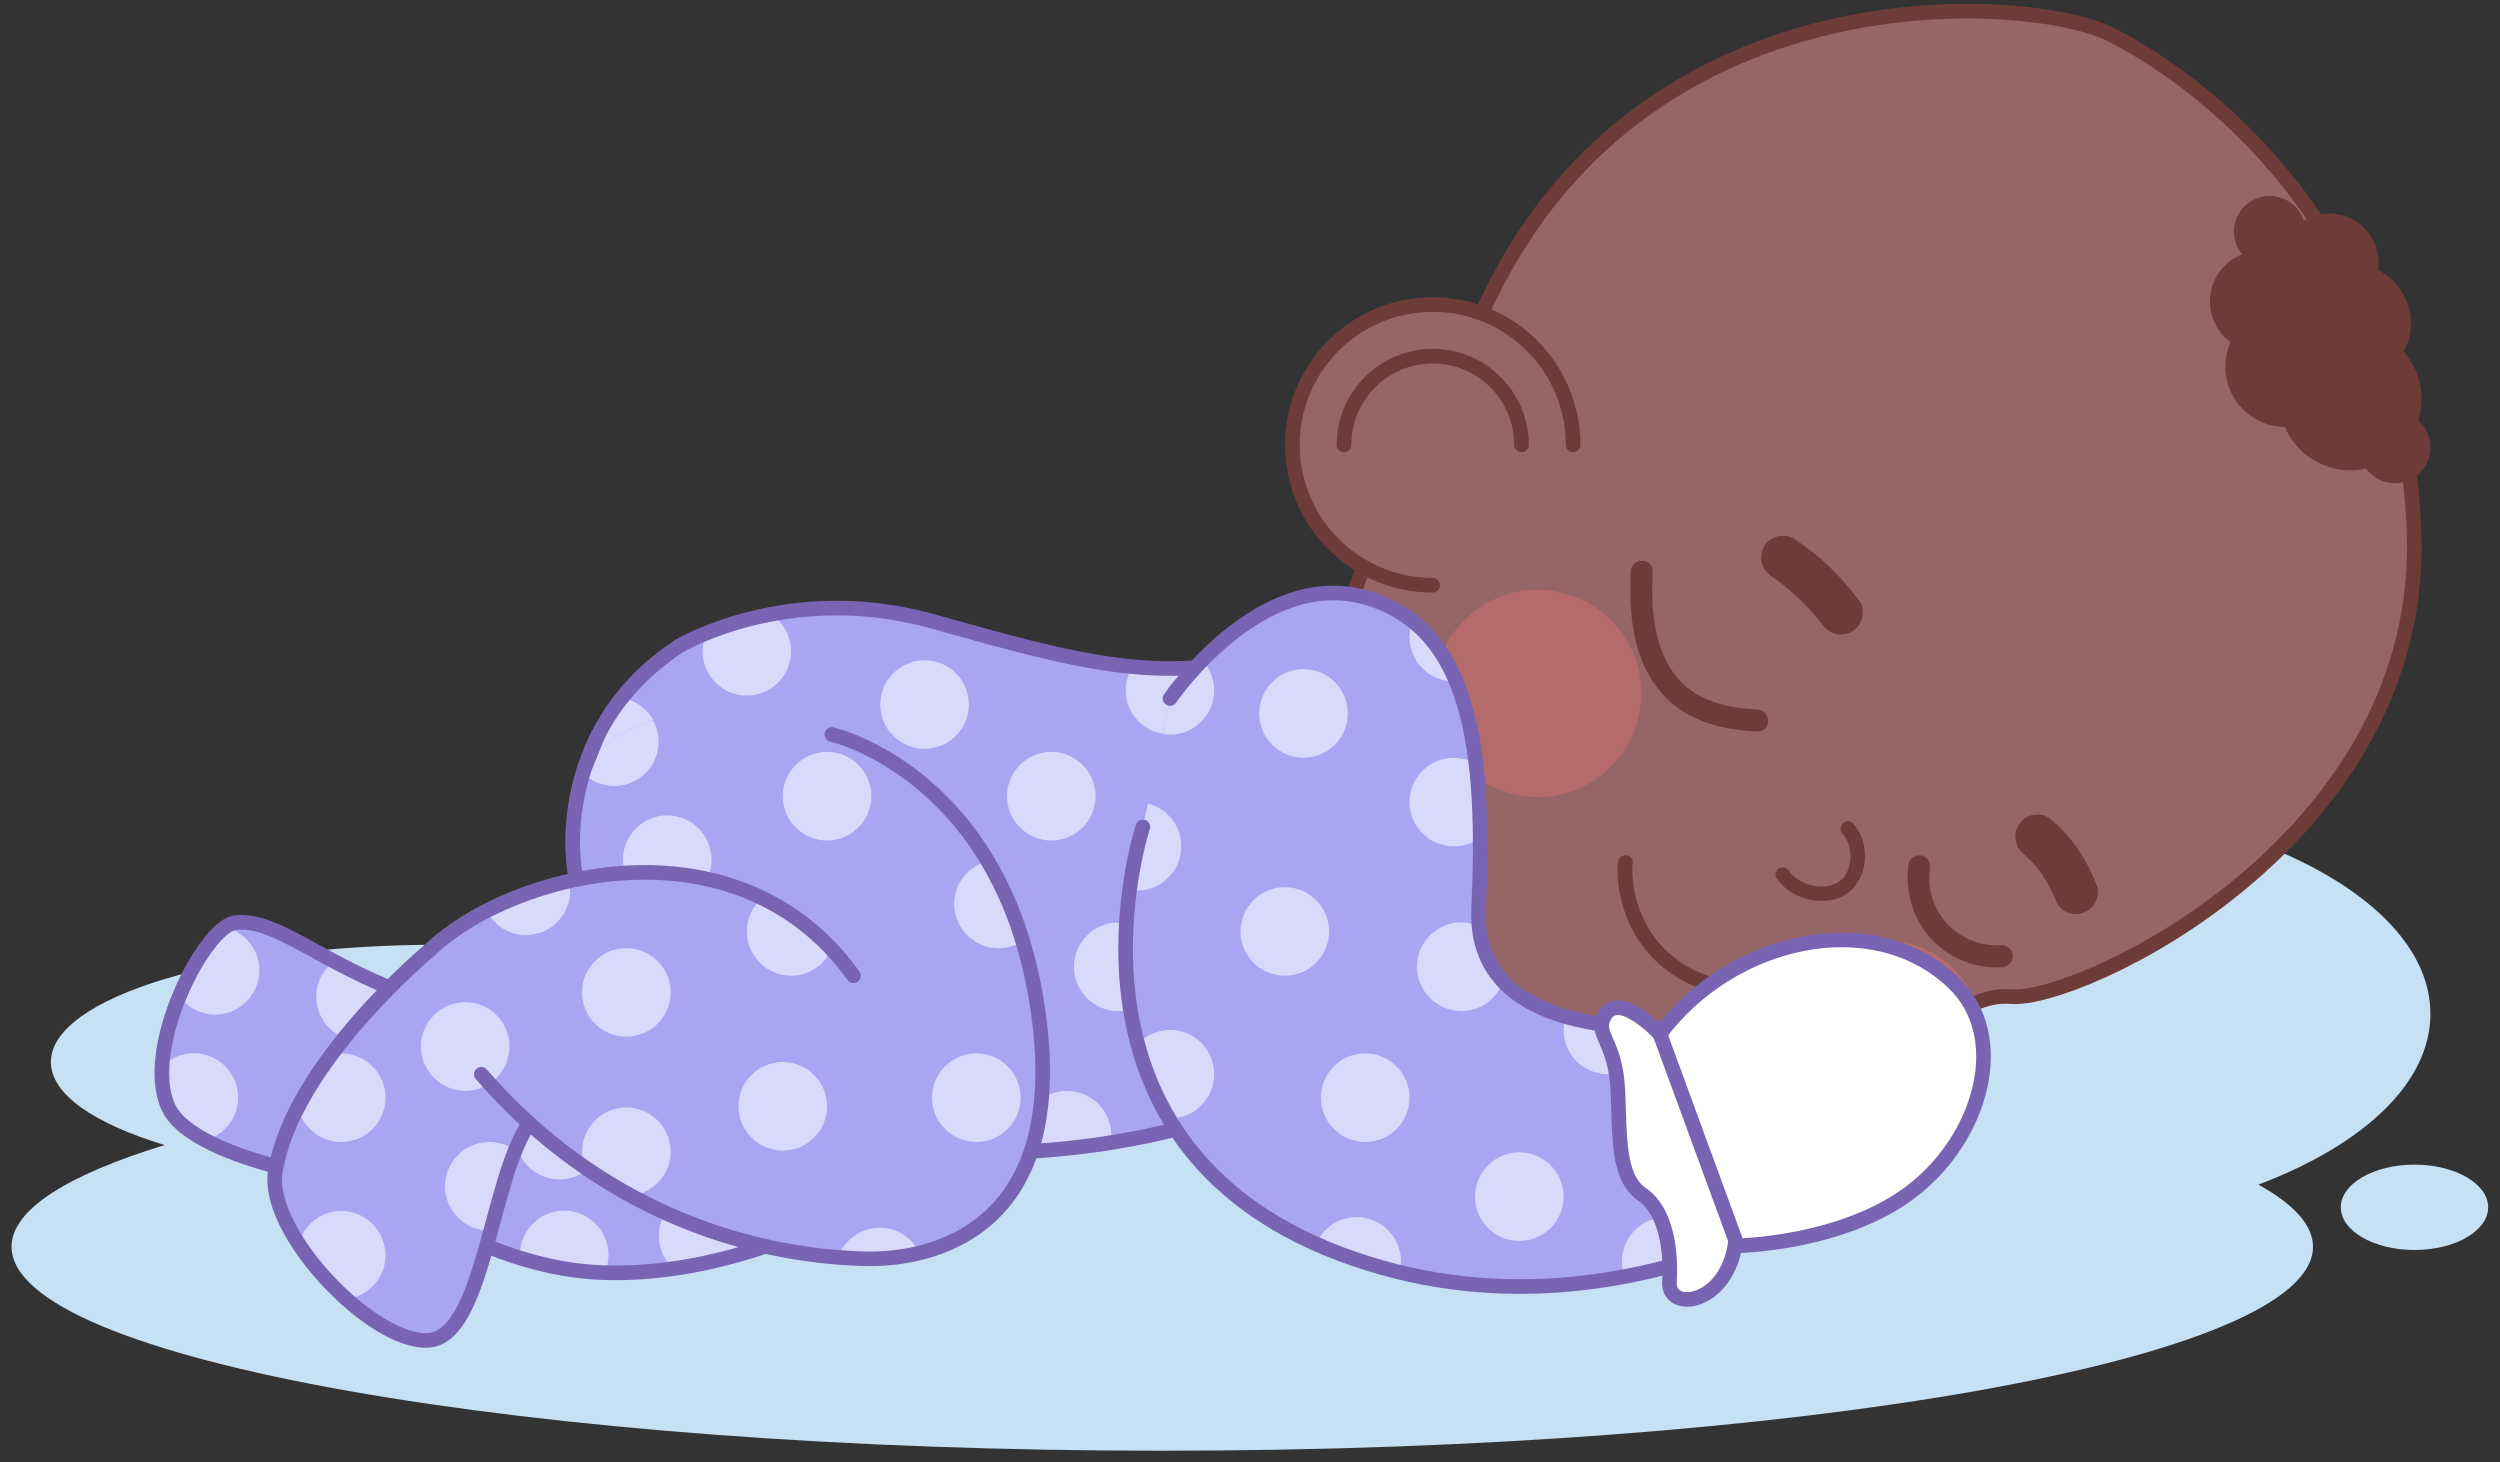 <svg xmlns="http://www.w3.org/2000/svg" id="Camada_1" viewBox="0 0 171 100"><rect x="0" y="0" width="171" height="100" fill="#333333" stroke="none"/><defs><style> .cls-1 { fill: #966565; } .cls-2 { fill: #6d3c38; } .cls-3, .cls-4 { stroke: #6d3c38; } .cls-3, .cls-4, .cls-5 { fill: none; } .cls-3, .cls-5, .cls-6 { stroke-linecap: round; stroke-linejoin: round; } .cls-4 { stroke-miterlimit: 10; } .cls-7 { fill: #e4f1f9; } .cls-8 { fill: #d9d9fc; } .cls-9 { fill: #a9a5f2; } .cls-5, .cls-6 { stroke: #7864b2; } .cls-6 { fill: #fff; } .cls-10 { fill: #c6e0f4; } .cls-11 { fill: #b56b6b; } </style></defs><g><path class="cls-10" d="M154.5,81.02c7.14-2.71,11.74-6.93,11.74-11.67,0-8.18-13.67-14.82-30.54-14.82s-30.54,6.63-30.54,14.82c0,.95.19,1.87.54,2.77-8.19-.51-17-.79-26.19-.79-8.03,0-15.77.21-23.06.61-1.19-4.1-12.56-7.32-26.43-7.32-14.66,0-26.54,3.59-26.54,8.02,0,2.22,2.97,4.22,7.78,5.68-6.66,2.05-10.47,4.42-10.47,6.96,0,7.7,35.24,13.95,78.71,13.95s78.71-6.25,78.71-13.95c0-1.48-1.31-2.91-3.73-4.25Z"></path><path class="cls-10" d="M165.15,79.66c-2.78,0-5.04,1.31-5.04,2.92s2.26,2.92,5.04,2.92,5.04-1.31,5.04-2.92-2.26-2.92-5.04-2.92Z"></path></g><g><g><path class="cls-1" d="M102.8,73.48s13.19,6.95,20.45,3.62c7.26-3.33,9.79-9.3,14.35-8.93,4.56.37,28.36-10.61,27.52-31.88-.84-21.27-15.36-31.23-20.77-33.94-5.4-2.7-31.4-4.63-42.38,17.78-10.97,22.4-11.34,24.55-11.07,31.08.27,6.52,11.89,22.27,11.89,22.27Z"></path><g><circle class="cls-11" cx="105.17" cy="47.44" r="7.09" transform="translate(34.84 138.89) rotate(-76.72)"></circle><path class="cls-11" d="M128.9,64.32c-3.7,0-6.7,3-6.7,6.7,0,2.15,1.02,4.06,2.6,5.29,4.83-2.69,7.4-6.43,10.35-7.71-.97-2.51-3.4-4.28-6.25-4.28Z"></path></g><g><path class="cls-2" d="M121.19,39.44c.3.2.6.42.89.64l-.3-.23c1.1.86,2.09,1.85,2.94,2.95l-.23-.3c.04.05.08.11.12.16.24.32.49.58.9.69.36.1.84.05,1.16-.15s.6-.51.69-.9.09-.84-.15-1.16c-.63-.83-1.3-1.63-2.05-2.35s-1.58-1.36-2.44-1.94c-.31-.21-.8-.25-1.16-.15s-.73.36-.9.69c-.4.76-.16,1.58.54,2.05h0Z"></path><path class="cls-2" d="M138.27,58.27c.47.41.9.86,1.29,1.36l-.23-.3c.48.63.88,1.31,1.2,2.04l-.15-.36c.06.13.11.27.16.41.14.37.33.69.69.9.32.19.8.27,1.16.15s.71-.34.9-.69.29-.78.15-1.16c-.64-1.71-1.65-3.27-3.03-4.47-.3-.26-.65-.44-1.06-.44-.37,0-.81.16-1.06.44s-.46.66-.44,1.06.14.8.44,1.06h0Z"></path><g><path class="cls-2" d="M111.54,39.1c-.12,2.77.1,5.73,1.86,8,1.63,2.12,4.24,2.84,6.81,2.93.97.04.96-1.46,0-1.5-2.14-.08-4.4-.64-5.72-2.47-1.45-2.02-1.55-4.58-1.45-6.97.04-.97-1.46-.96-1.5,0h0Z"></path><path class="cls-2" d="M130.55,59.05c-.26,1.85.25,3.73,1.51,5.13s3.07,2.08,4.87,1.98c.4-.02.75-.33.75-.75,0-.39-.34-.77-.75-.75-1.39.08-2.77-.44-3.74-1.47-.92-.98-1.38-2.44-1.19-3.74.06-.4-.1-.81-.52-.92-.35-.1-.87.12-.92.52h0Z"></path></g><path class="cls-2" d="M110.66,58.98c-.14,2.32.67,4.67,2.25,6.39s3.76,2.67,6.04,2.77c.64.03.64-.97,0-1-2.02-.09-3.96-.98-5.33-2.48s-2.08-3.62-1.95-5.68c.04-.64-.96-.64-1,0h0Z"></path><path class="cls-2" d="M121.51,60.06c.83,1.22,2.45,1.79,3.87,1.48s2.22-1.66,2.19-3.06c-.02-.79-.29-1.57-.83-2.16-.44-.47-1.15.24-.71.71.63.67.7,1.86.28,2.67-.13.24-.21.36-.43.54,0,0-.02.02-.08.06-.05.03-.11.07-.16.1-.12.07-.18.09-.34.14-.5.15-1.01.13-1.52-.02-.56-.16-1.1-.49-1.41-.95-.15-.22-.44-.32-.68-.18-.22.13-.33.46-.18.68h0Z"></path></g><path class="cls-4" d="M102.8,73.48s13.19,6.95,20.45,3.62c7.26-3.33,9.79-9.3,14.35-8.93,4.56.37,28.36-10.61,27.52-31.88-.84-21.27-15.36-31.23-20.77-33.94-5.4-2.7-31.4-4.63-42.38,17.78-10.97,22.4-11.34,24.55-11.07,31.08.27,6.52,11.89,22.27,11.89,22.27Z"></path><g><circle class="cls-1" cx="98" cy="30.43" r="9.6"></circle><path class="cls-3" d="M98,40.03c-5.3,0-9.6-4.3-9.6-9.6s4.3-9.6,9.6-9.6,9.6,4.3,9.6,9.6"></path><path class="cls-3" d="M91.93,30.43c0-3.35,2.72-6.07,6.07-6.07s6.07,2.72,6.07,6.07"></path></g><path class="cls-2" d="M165.41,28.77c.15-.47.23-.97.23-1.49,0-1.24-.47-2.37-1.23-3.23.31-.58.5-1.22.5-1.92,0-1.61-.93-2.98-2.26-3.67.02-.15.05-.31.05-.47,0-1.87-1.52-3.39-3.39-3.39-.64,0-1.23.19-1.74.49-.32-.98-1.23-1.69-2.32-1.69-1.35,0-2.45,1.09-2.45,2.45,0,.59.21,1.12.56,1.54-1.29.51-2.2,1.76-2.2,3.23,0,1.15.56,2.15,1.41,2.79-.23.51-.36,1.07-.36,1.67,0,2.26,1.82,4.1,4.08,4.13.74,1.74,2.47,2.96,4.48,2.96.36,0,.72-.04,1.06-.12.45.61,1.16,1,1.97,1,1.35,0,2.45-1.09,2.45-2.45,0-.73-.33-1.38-.83-1.82Z"></path></g><g><path class="cls-9" d="M55.09,84.17s-6.96,3.35-14.56,2.84c-7.6-.51-14.6-5.87-14.6-5.87,0,0-12.66-1.45-14.44-5.46-1.77-4.01,2.49-12.32,4.6-12.57,3.36-.4,7.03,4.14,15.73,6.06,8.7,1.92,26.72,2.5,23.27,15.01Z"></path><g><circle class="cls-8" cx="38.27" cy="77.64" r="3.03"></circle><path class="cls-8" d="M15.38,63.42c-1.01.72-2.23,2.58-3.12,4.72.55.76,1.44,1.26,2.45,1.26,1.67,0,3.03-1.36,3.03-3.03,0-1.44-1.01-2.64-2.36-2.95Z"></path><path class="cls-8" d="M27.68,68.17c0-.08-.02-.16-.02-.24-1.86-.69-3.44-1.46-4.8-2.19-.74.55-1.23,1.43-1.23,2.43,0,1.67,1.36,3.03,3.03,3.03s3.03-1.36,3.03-3.03Z"></path><path class="cls-8" d="M16.29,75.07c0-1.67-1.36-3.03-3.03-3.03-.86,0-1.63.36-2.18.93-.05,1,.07,1.93.41,2.71.39.89,1.33,1.66,2.55,2.31,1.29-.35,2.25-1.51,2.25-2.92Z"></path><path class="cls-8" d="M38.59,82.81c-1.67,0-3.03,1.36-3.03,3.03,0,.07.02.13.02.2,1.57.49,3.24.85,4.95.97.28.02.56.02.84.03.16-.37.25-.78.25-1.2,0-1.67-1.36-3.03-3.03-3.03Z"></path><path class="cls-8" d="M51.12,84.54c0-1.67-1.36-3.03-3.03-3.03s-3.03,1.36-3.03,3.03c0,.89.39,1.68,1,2.23,1.8-.26,3.45-.65,4.83-1.06.15-.36.24-.76.24-1.17Z"></path></g><path class="cls-5" d="M55.09,84.17s-6.96,3.35-14.56,2.84c-7.6-.51-14.6-5.87-14.6-5.87,0,0-12.66-1.45-14.44-5.46-1.77-4.01,2.49-12.32,4.6-12.57,3.36-.4,7.03,4.14,15.73,6.06,8.7,1.92,26.72,2.5,23.27,15.01Z"></path></g><g><path class="cls-9" d="M39.39,60.01s-2.03-9.84,7.08-15.83c0,0,7.41-4.44,17.28-1.69,9.86,2.75,16.53,4.77,24.55,1.69,8.02-3.08,7.52,26.27,7.52,26.27,0,0-11.36,8.86-29.97,8.37-18.61-.49-26.46-18.81-26.46-18.81"></path><g><path class="cls-8" d="M66.27,48.19c0,1.67-1.36,3.03-3.03,3.03s-3.03-1.36-3.03-3.03,1.36-3.03,3.03-3.03,3.03,1.36,3.03,3.03Z"></path><circle class="cls-8" cx="71.91" cy="54.46" r="3.03"></circle><circle class="cls-8" cx="76.49" cy="66.13" r="3.03"></circle><path class="cls-8" d="M51.08,47.58c1.67,0,3.03-1.36,3.03-3.03,0-1.06-.55-1.99-1.37-2.53-1.84.35-3.34.85-4.41,1.29-.17.38-.27.8-.27,1.24,0,1.67,1.36,3.03,3.03,3.03Z"></path><path class="cls-8" d="M76.01,77.65c0-1.67-1.36-3.03-3.03-3.03s-3.03,1.36-3.03,3.03c0,.4.08.77.22,1.12,2.03-.1,3.97-.31,5.79-.6.03-.17.05-.34.05-.51Z"></path><path class="cls-8" d="M42.54,47.75c-1.34,1.69-2.16,3.47-2.65,5.12.55.55,1.3.88,2.14.88,1.67,0,3.03-1.36,3.03-3.03,0-1.5-1.09-2.73-2.51-2.98Z"></path><path class="cls-8" d="M80.03,50.24c1.67,0,3.03-1.36,3.03-3.03,0-.6-.18-1.15-.48-1.62-1.7.19-3.38.17-5.1,0-.3.47-.48,1.02-.48,1.62,0,1.67,1.36,3.03,3.03,3.03Z"></path></g><path class="cls-5" d="M39.39,60.01s-2.03-9.84,7.08-15.83c0,0,7.41-4.44,17.28-1.69,9.86,2.75,16.53,4.77,24.55,1.69,8.02-3.08,7.52,26.27,7.52,26.27,0,0-11.36,8.86-29.97,8.37-18.61-.49-26.46-18.81-26.46-18.81"></path></g><g><g><path class="cls-9" d="M70.92,68.54c-2.53-15.7-14.01-18.3-14.01-18.3,0,0-4.47-1.79-9.73-1.44-5.25.35-7.22,3.81-7.22,3.81-1.26,4.01-.63,7.02-.63,7.02l-.28.6c-4.01.89-7.55,2.72-9.67,4.76,0,0-9.37,7.77-10.55,15.14-.67,4.18,6.67,11.79,10.47,11.54,3.8-.25,4.26-11.12,6.9-14.84,0,0,0,0,0,0,7.31,6.62,15.83,9.09,22.95,9.28,4.5.12,14.29-1.86,11.76-17.56Z"></path><g><circle class="cls-8" cx="31.82" cy="71.58" r="3.03"></circle><circle class="cls-8" cx="42.84" cy="67.88" r="3.03"></circle><path class="cls-8" d="M56.57,75.67c0,1.67-1.36,3.03-3.03,3.03s-3.03-1.36-3.03-3.03,1.36-3.03,3.03-3.03,3.03,1.36,3.03,3.03Z"></path><circle class="cls-8" cx="66.78" cy="75.08" r="3.03"></circle><path class="cls-8" d="M59.6,54.46c0,1.67-1.36,3.03-3.03,3.03s-3.03-1.36-3.03-3.03,1.36-3.03,3.03-3.03,3.03,1.36,3.03,3.03Z"></path><path class="cls-8" d="M52.09,61.47c-.61.55-1.01,1.35-1.01,2.24,0,1.67,1.36,3.03,3.03,3.03,1.23,0,2.29-.74,2.76-1.8-1.26-1.12-3.85-2.85-4.79-3.47Z"></path><path class="cls-8" d="M48.39,60.05c.17-.38.28-.8.28-1.25,0-1.67-1.36-3.03-3.03-3.03s-3.03,1.36-3.03,3.03c0,.3.06.59.14.87,1.4,0,4.16.04,5.64.38Z"></path><path class="cls-8" d="M69.95,64.36c-.65-2.11-1.47-3.92-2.39-5.46-1.31.33-2.29,1.51-2.29,2.93,0,1.67,1.36,3.03,3.03,3.03.61,0,1.18-.18,1.65-.49Z"></path><path class="cls-8" d="M60.17,83.98c-1.32,0-2.43.85-2.84,2.02.62.05,1.23.09,1.83.1,1.04.03,2.35-.06,3.73-.4-.49-1.02-1.52-1.73-2.72-1.73Z"></path><path class="cls-8" d="M38.99,60.92c0-.22-.03-.44-.07-.64-2.05.47-3.97,1.18-5.63,2.04.51.97,1.51,1.64,2.68,1.64,1.67,0,3.03-1.36,3.03-3.03Z"></path><path class="cls-8" d="M33.47,78.11c-1.67,0-3.03,1.36-3.03,3.03s1.36,3.03,3.03,3.03c.04,0,.07,0,.1-.01.52-1.93,1.03-3.9,1.67-5.47-.5-.36-1.11-.58-1.77-.58Z"></path><path class="cls-8" d="M45.87,78.78c0-1.67-1.36-3.03-3.03-3.03s-3.03,1.36-3.03,3.03c0,.37.08.72.2,1.05,1.04.72,2.1,1.37,3.16,1.95,1.52-.17,2.7-1.44,2.7-3Z"></path><path class="cls-8" d="M23.34,78.11c1.67,0,3.03-1.36,3.03-3.03s-1.36-3.03-3.03-3.03c-.23,0-.45.03-.67.08-.84,1.14-1.64,2.35-2.29,3.6.3,1.36,1.51,2.38,2.95,2.38Z"></path><path class="cls-8" d="M23.69,88.85c1.5-.18,2.68-1.44,2.68-2.99,0-1.67-1.36-3.03-3.03-3.03-1.4,0-2.57.95-2.91,2.25.88,1.35,2.03,2.67,3.27,3.78Z"></path><path class="cls-8" d="M42.02,53.76c1.67,0,3.03-1.36,3.03-3.03,0-.54-.15-1.04-.4-1.47-3.37,1.03-4.69,3.36-4.69,3.36-.03.09-.05.18-.08.26.55.55,1.3.88,2.14.88Z"></path></g><g><path class="cls-5" d="M58.38,66.74c-7.98-11.09-23.43-7.1-29-1.74,0,0-9.37,7.77-10.55,15.14-.67,4.18,6.67,11.79,10.47,11.54,3.8-.25,4.26-11.12,6.9-14.84"></path><path class="cls-5" d="M56.9,50.24s11.48,2.59,14.01,18.3c2.53,15.7-7.26,17.68-11.76,17.56-8.21-.21-18.29-3.46-26.23-12.62"></path><path class="cls-5" d="M39.33,59.63s-.64-3.01.63-7.02l.93-2.3"></path></g></g><g><g><path class="cls-9" d="M126.8,68.37c-8.1,2.36-26.17,4.56-25.66-6.25.51-10.81-.51-19.25-7.77-21.27-7.26-2.03-13.34,6.92-13.34,6.92l-1.86,8.78s-7.09,21.44,13.51,29.21c20.6,7.77,39.17-7.26,39.17-7.26l-4.05-10.13Z"></path><g><path class="cls-8" d="M90.91,63.71c0,1.67-1.36,3.03-3.03,3.03s-3.03-1.36-3.03-3.03,1.36-3.03,3.03-3.03,3.03,1.36,3.03,3.03Z"></path><circle class="cls-8" cx="89.16" cy="48.8" r="3.03"></circle><circle class="cls-8" cx="93.38" cy="75.08" r="3.03"></circle><circle class="cls-8" cx="103.92" cy="81.85" r="3.03"></circle><circle class="cls-7" cx="117" cy="77.1" r="3.03"></circle><path class="cls-8" d="M99.44,46.61c.05,0,.1-.01.15-.02-.7-1.68-1.67-3.07-2.97-4.1-.13.34-.21.7-.21,1.09,0,1.67,1.36,3.03,3.03,3.03Z"></path><path class="cls-8" d="M82.24,45.16c-1.39,1.42-2.21,2.62-2.21,2.62l-.51,2.42c.16.03.33.05.5.05,1.67,0,3.03-1.36,3.03-3.03,0-.8-.31-1.52-.82-2.06Z"></path><path class="cls-8" d="M99.44,57.89c.68,0,1.3-.23,1.8-.6-.01-1.78-.1-3.47-.29-5.04-.45-.26-.96-.42-1.51-.42-1.67,0-3.03,1.36-3.03,3.03s1.36,3.03,3.03,3.03Z"></path><path class="cls-8" d="M77.77,60.92c1.67,0,3.03-1.36,3.03-3.03,0-1.41-.97-2.59-2.28-2.93l-.34,1.59s-.56,1.7-.91,4.31c.16.03.33.05.5.05Z"></path><path class="cls-8" d="M99.95,69.16c1.33,0,2.45-.86,2.86-2.06-.9-.97-1.48-2.2-1.63-3.74-.38-.17-.79-.27-1.23-.27-1.67,0-3.03,1.36-3.03,3.03s1.36,3.03,3.03,3.03Z"></path><path class="cls-8" d="M80.03,70.45c-.87,0-1.64.37-2.2.95.46,1.71,1.14,3.43,2.13,5.1.02,0,.04,0,.06,0,1.67,0,3.03-1.36,3.03-3.03s-1.36-3.03-3.03-3.03Z"></path><path class="cls-8" d="M90.02,85.07c.54.24,1.09.47,1.67.69,1.36.51,2.71.92,4.04,1.24.06-.23.1-.47.1-.72,0-1.67-1.36-3.03-3.03-3.03-1.24,0-2.31.75-2.77,1.82Z"></path><path class="cls-8" d="M109.98,73.48c1.67,0,3.03-1.36,3.03-3.03,0-.05-.01-.1-.01-.15-2.1-.03-4.13-.27-5.89-.77-.09.29-.16.6-.16.92,0,1.67,1.36,3.03,3.03,3.03Z"></path><path class="cls-8" d="M113.97,83.25c-1.67,0-3.03,1.36-3.03,3.03,0,.36.07.7.19,1.02,2.06-.39,4-.92,5.82-1.52-.24-1.43-1.48-2.52-2.98-2.52Z"></path></g><path class="cls-5" d="M80.03,47.78s6.08-8.95,13.34-6.92c7.26,2.03,8.27,10.47,7.77,21.27-.51,10.81,17.56,8.61,25.66,6.25l4.05,10.13s-18.57,15.03-39.17,7.26c-20.6-7.77-13.51-29.21-13.51-29.21"></path></g><g><path class="cls-6" d="M113.54,70.73s-3.09-3.34-3.93-.92c-.35,1.01.9,1.64,1.05,4.76.15,3.12-.05,5.95,1.65,7.12s2,3.92,1.88,5.98c-.13,2.06,3.73,1.63,4.46-2.36.73-3.99-5.11-14.57-5.11-14.57Z"></path><path class="cls-6" d="M113.54,70.73l5.31,14.48s7.25-.11,11.97-3.77c4.72-3.66,6.63-10.51,2.84-14.18-5.47-5.3-15.22-3.12-20.12,3.47Z"></path></g></g></g></g></svg>